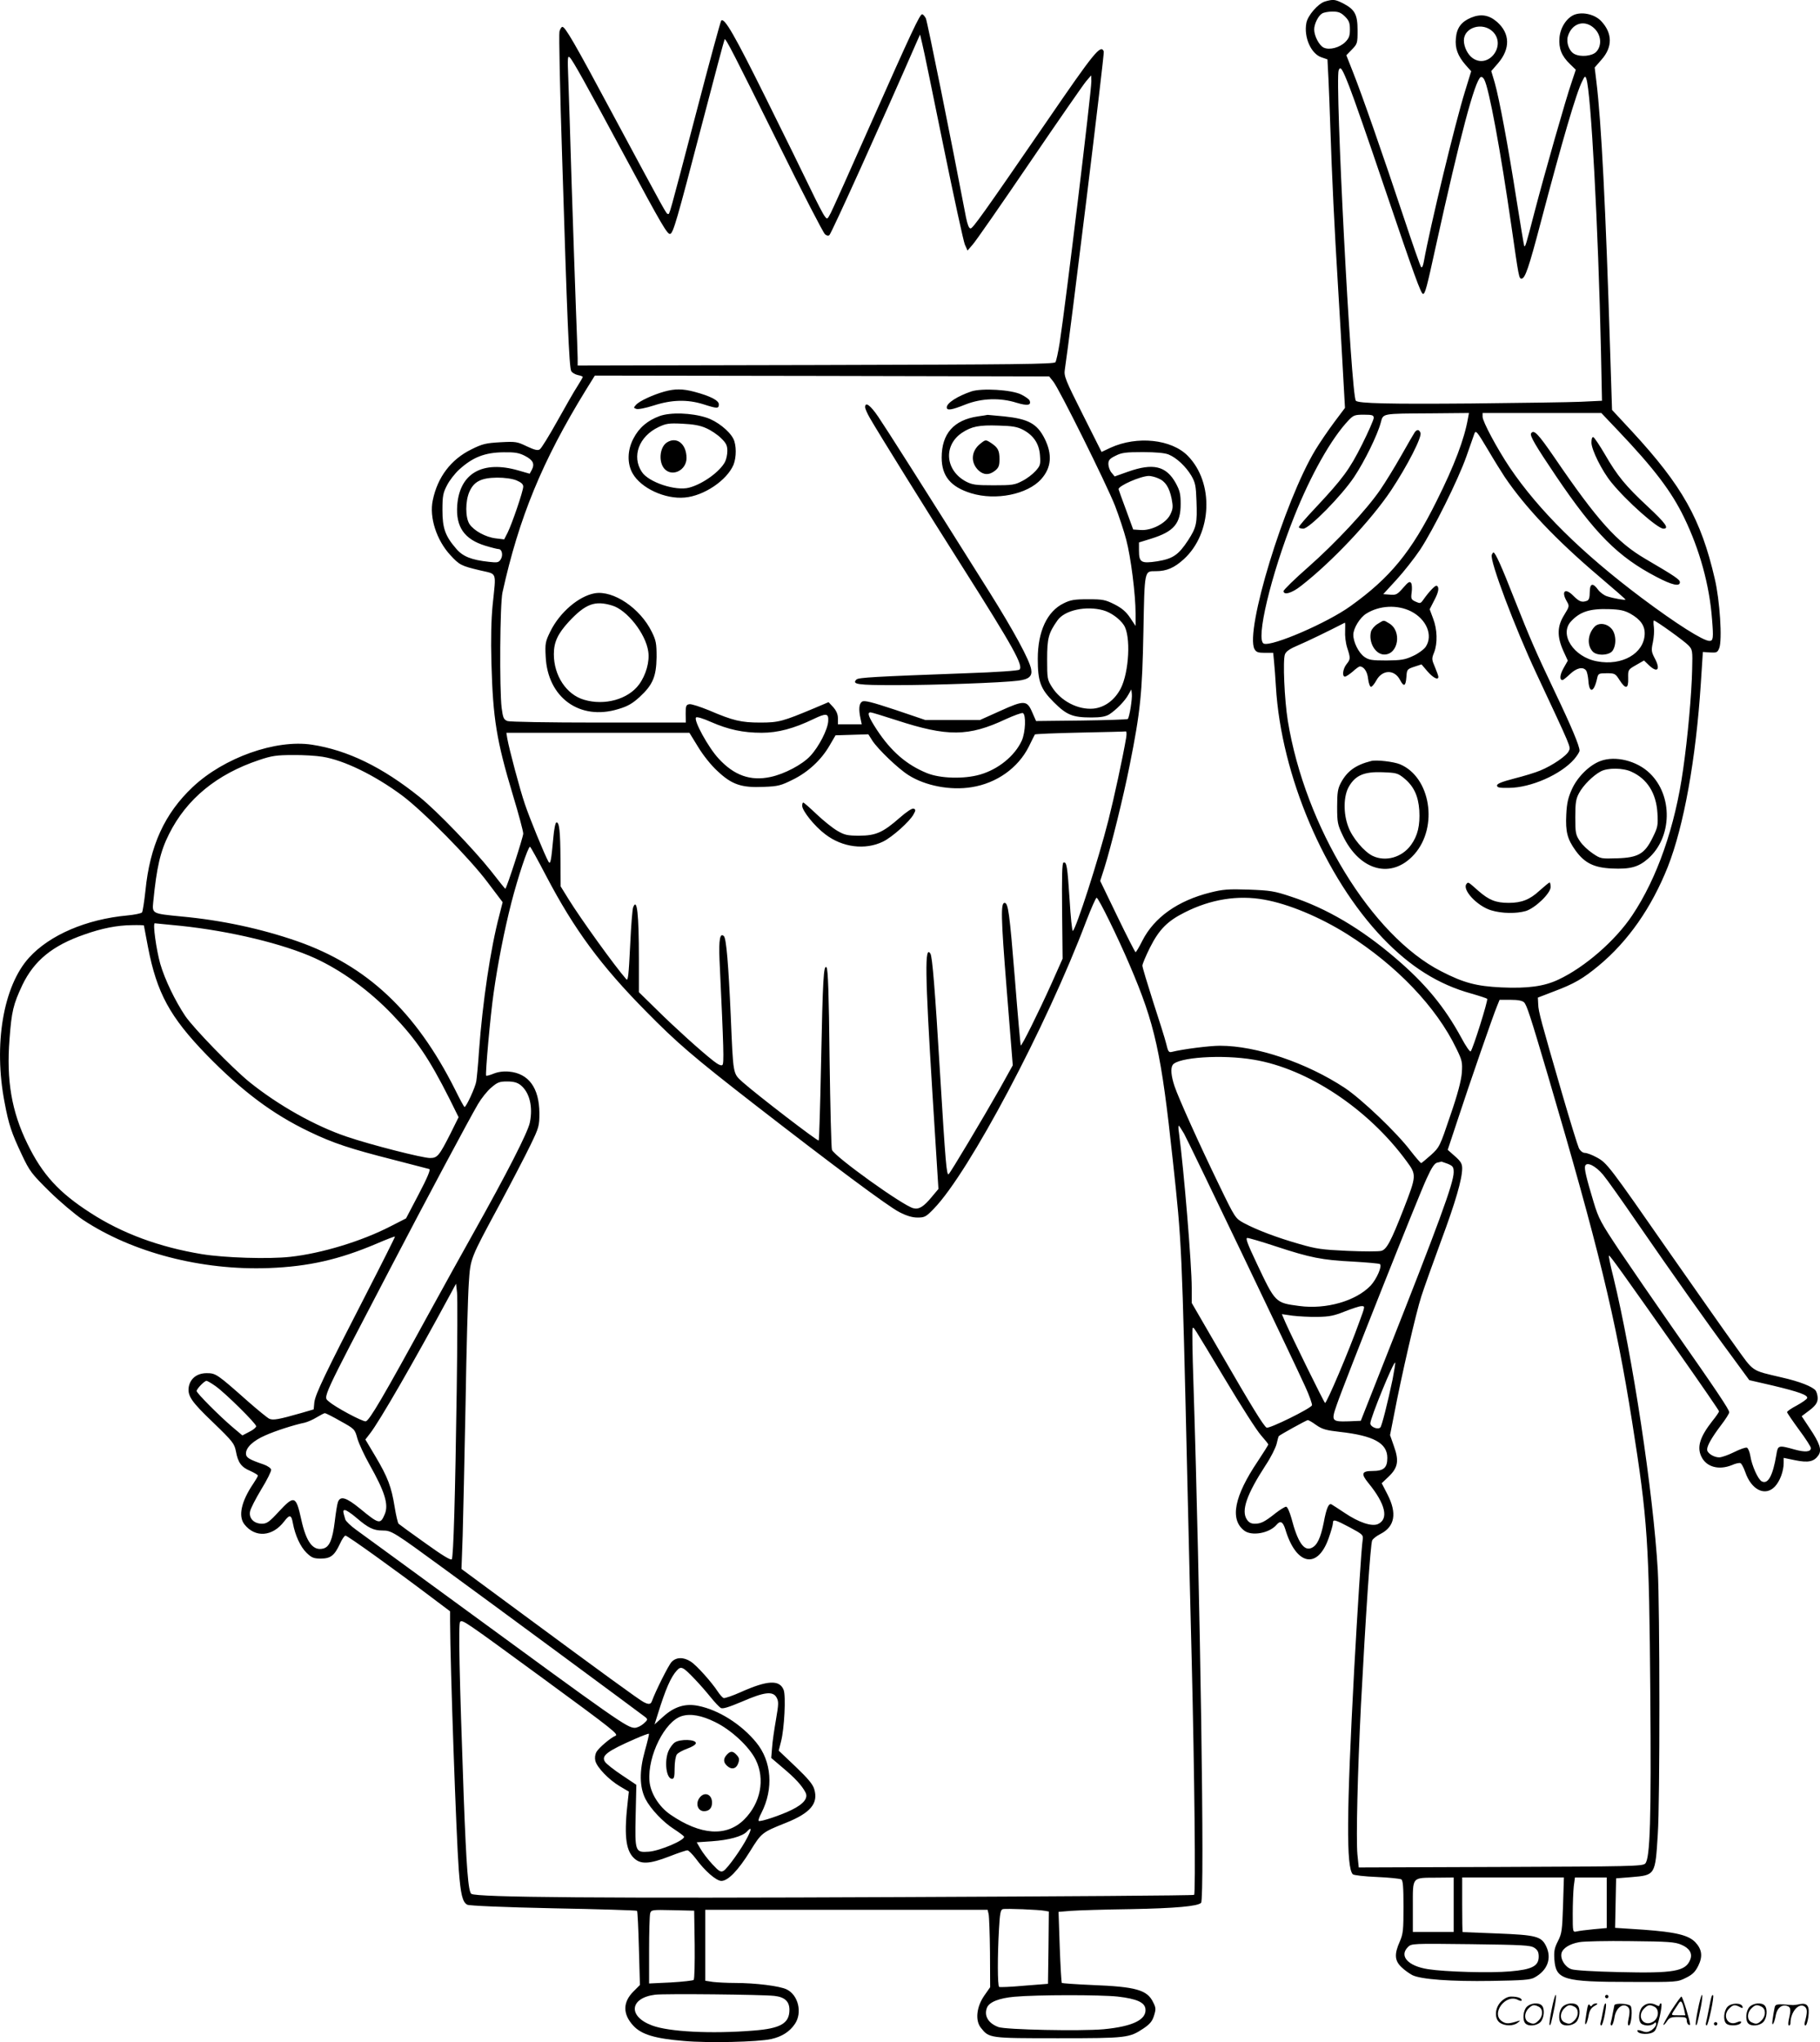<svg version="1.0" xmlns="http://www.w3.org/2000/svg"
  viewBox="0 0 1069.966 1200.564"
 preserveAspectRatio="xMidYMid meet">
<g transform="translate(-0.399,1200.801) scale(0.1,-0.1)"
fill="#000000" stroke="none">
<path d="M7793 11999 c-40 -12 -101 -82 -109 -126 -16 -84 28 -182 89 -202
l35 -12 6 -117 c3 -64 8 -193 11 -287 9 -278 24 -590 45 -930 11 -176 24 -409
30 -518 l11 -197 -63 -84 c-35 -47 -85 -120 -111 -163 -183 -303 -415 -1064
-358 -1171 10 -18 21 -22 61 -22 l49 0 5 -52 c3 -29 8 -96 11 -148 31 -520
286 -1121 630 -1479 160 -167 326 -271 518 -324 49 -14 91 -28 94 -31 7 -6
-84 -296 -97 -309 -4 -5 -29 31 -55 80 -99 182 -211 318 -388 469 -202 173
-406 293 -611 360 -101 34 -124 37 -252 42 -120 4 -152 1 -224 -17 -192 -48
-330 -146 -400 -283 -19 -38 -37 -68 -40 -68 -3 0 -51 94 -107 210 l-101 209
25 78 c39 125 110 410 148 601 64 319 74 425 81 787 7 366 5 355 73 355 64 0
109 20 165 71 166 152 178 449 23 607 -96 98 -298 119 -454 48 l-53 -25 -111
221 c-102 203 -111 225 -105 263 31 205 234 1859 229 1870 -17 45 -55 -2 -338
-415 -371 -540 -432 -625 -445 -625 -10 0 -18 22 -27 65 -88 462 -227 1150
-236 1170 -7 13 -16 24 -22 24 -14 -1 -60 -99 -302 -644 -118 -267 -224 -503
-235 -524 -20 -38 -21 -39 -35 -20 -9 10 -46 82 -83 159 -37 77 -155 318 -263
535 -183 369 -244 476 -263 457 -4 -4 -69 -242 -144 -530 -168 -641 -159 -607
-169 -607 -10 0 -9 -1 -324 585 -227 424 -280 515 -297 515 -5 0 -13 -12 -17
-27 -4 -16 3 -352 16 -748 29 -938 41 -1226 53 -1248 5 -10 22 -20 39 -24 16
-3 29 -8 29 -11 0 -3 -14 -27 -31 -54 -18 -27 -71 -120 -119 -206 -48 -86 -94
-161 -103 -166 -12 -8 -31 -3 -76 18 -56 27 -65 29 -155 24 -85 -5 -105 -9
-171 -42 -120 -59 -199 -163 -227 -300 -21 -99 22 -233 103 -321 54 -59 65
-64 174 -90 104 -25 96 -1 75 -205 -8 -83 -11 -196 -7 -340 9 -329 30 -456
127 -779 33 -109 60 -210 60 -224 0 -19 -94 -311 -105 -324 -1 -2 -39 46 -85
105 -101 127 -316 351 -419 434 -219 176 -424 276 -634 308 -212 32 -516 -76
-699 -248 -167 -157 -253 -347 -279 -610 -7 -64 -16 -122 -20 -128 -5 -6 -44
-14 -86 -18 -241 -22 -458 -115 -579 -249 -151 -167 -209 -510 -143 -851 24
-129 41 -179 101 -306 46 -98 58 -113 161 -215 62 -61 151 -136 198 -168 291
-193 698 -299 1094 -284 234 9 413 50 632 143 58 25 107 44 109 42 1 -2 -74
-152 -167 -333 -244 -474 -301 -593 -307 -641 l-4 -42 -72 -21 c-133 -38 -166
-44 -189 -34 -12 6 -67 51 -123 100 -185 164 -191 168 -245 168 -56 0 -95 -30
-105 -79 -9 -53 13 -87 143 -211 116 -112 125 -124 134 -170 12 -66 32 -93 85
-115 24 -11 44 -23 44 -27 0 -5 -12 -25 -26 -46 -72 -106 -91 -193 -53 -241
63 -80 165 -73 234 18 32 42 42 39 51 -12 13 -70 44 -138 80 -173 30 -29 42
-34 84 -34 58 0 80 18 112 86 12 27 27 49 33 49 12 0 289 -199 502 -360 l113
-85 0 -60 c1 -269 36 -1261 51 -1460 11 -145 22 -190 50 -205 11 -6 216 -15
506 -21 268 -5 490 -12 492 -15 3 -2 8 -102 11 -220 l6 -216 -37 -37 c-64 -63
-65 -133 -3 -201 48 -53 128 -77 299 -91 145 -13 432 -6 512 11 63 14 109 43
140 89 45 66 20 170 -48 203 -40 20 -183 38 -305 38 -45 0 -102 3 -128 6 l-46
7 0 208 0 209 830 0 830 0 6 -25 c3 -13 7 -116 8 -227 l1 -203 -35 -50 c-45
-65 -54 -145 -20 -188 49 -62 49 -62 455 -62 404 0 418 2 502 58 37 25 51 42
61 74 12 38 12 47 -5 80 -35 72 -100 91 -360 101 -94 4 -174 10 -177 12 -2 3
-8 98 -12 212 l-7 206 74 6 c41 3 198 8 349 10 267 5 395 17 415 37 22 22 -5
1811 -45 3058 -6 173 -8 316 -5 320 8 7 -6 28 193 -303 92 -154 186 -301 210
-327 23 -26 42 -50 42 -53 0 -4 -28 -48 -61 -98 -139 -206 -166 -342 -81 -408
44 -35 149 -16 191 34 22 26 37 18 51 -26 63 -213 190 -239 255 -53 14 39 25
78 25 88 0 25 11 22 100 -25 76 -41 79 -44 75 -73 -7 -41 -31 -420 -50 -765
-45 -842 -47 -1162 -8 -1201 6 -6 69 -13 141 -16 72 -3 137 -10 144 -14 10 -6
13 -45 13 -161 0 -137 -2 -159 -22 -205 -33 -74 -30 -112 10 -150 17 -17 47
-38 64 -47 51 -25 226 -38 467 -34 181 3 227 6 251 20 76 41 103 112 69 183
-28 59 -58 67 -289 76 -110 4 -201 8 -202 8 -2 1 -3 73 -3 161 l0 160 299 0
299 0 -5 -163 c-5 -148 -7 -166 -30 -211 -21 -41 -24 -60 -21 -108 9 -119 51
-132 448 -132 274 -1 275 -1 325 24 39 19 55 35 73 71 27 55 22 96 -17 138
-40 42 -114 60 -304 74 l-168 11 3 146 3 145 89 7 c142 12 141 11 156 252 13
190 12 1339 0 1551 -27 460 -148 1260 -261 1724 -17 67 -29 125 -26 127 4 5
83 -106 409 -569 131 -186 238 -342 238 -346 0 -5 -17 -30 -39 -57 -73 -93
-92 -153 -65 -209 29 -62 103 -82 181 -50 20 9 42 14 49 11 6 -2 19 -26 28
-52 36 -106 118 -146 175 -85 29 31 51 90 51 138 l0 30 68 -14 c78 -16 111 -8
137 30 20 31 8 69 -54 161 l-45 68 29 22 c50 36 65 55 65 84 0 16 -6 36 -12
45 -19 23 -93 53 -200 77 -182 43 -161 29 -273 185 -56 77 -226 320 -380 540
-363 522 -373 535 -433 568 -27 15 -59 27 -71 27 -12 0 -26 11 -35 28 -7 15
-52 160 -99 322 -124 428 -139 481 -140 524 l-2 39 96 37 c117 44 169 74 262
151 173 144 310 340 406 581 94 239 165 631 194 1078 l12 185 43 -3 c38 -2 43
0 53 25 19 47 4 281 -26 408 -81 351 -191 546 -486 866 l-118 127 -11 343
c-26 841 -52 1353 -81 1587 l-10 83 40 46 c66 74 65 156 -2 227 -36 38 -104
55 -153 39 -47 -16 -87 -75 -92 -137 -5 -63 12 -107 62 -155 l34 -33 -24 -72
c-33 -94 -162 -547 -219 -766 -50 -193 -54 -205 -60 -199 -2 3 -22 124 -45
269 -49 314 -102 599 -129 693 l-20 67 39 45 c74 86 72 176 -5 244 -47 41 -95
49 -153 25 -57 -24 -84 -60 -89 -121 -6 -58 11 -104 57 -157 l33 -37 -36 -117
c-58 -186 -205 -794 -243 -1005 -4 -22 -10 -35 -15 -30 -5 5 -51 137 -103 294
-118 355 -246 723 -298 853 l-39 99 33 34 c32 33 33 37 33 113 0 93 -16 122
-85 158 -48 24 -58 25 -107 11z m118 -88 c24 -24 29 -38 29 -76 0 -38 -5 -52
-28 -75 -33 -32 -92 -48 -126 -32 -26 12 -56 68 -56 107 0 32 24 81 47 94 10
6 37 11 61 11 35 0 49 -6 73 -29z m1468 -72 c39 -39 43 -100 9 -136 -24 -25
-92 -32 -129 -12 -30 16 -48 66 -38 102 23 80 101 103 158 46z m-598 -18 c80
-81 -26 -220 -119 -155 -29 20 -52 66 -52 104 0 78 111 111 171 51z m-3231
-670 c61 -299 118 -560 126 -580 l16 -36 31 36 c18 20 168 236 334 480 166
244 316 460 332 479 l30 35 1 -35 c0 -61 -150 -1301 -186 -1536 -9 -56 -20
-107 -25 -115 -7 -12 -225 -14 -1409 -17 l-1400 -3 0 43 c0 24 -5 151 -10 283
-5 132 -16 461 -25 730 -8 270 -17 553 -20 630 -5 125 -4 138 9 125 18 -18 89
-145 331 -595 209 -389 243 -447 259 -442 18 5 39 78 182 626 74 283 136 517
138 518 7 7 55 -88 315 -612 141 -286 265 -526 275 -534 10 -9 20 -11 26 -5
14 14 310 669 515 1139 l18 40 13 -55 c8 -30 63 -300 124 -599z m2388 344 c22
-55 113 -316 202 -580 180 -531 218 -635 230 -635 12 0 22 37 75 280 143 649
229 973 264 995 6 3 15 -3 21 -15 28 -52 95 -413 160 -865 43 -299 44 -305 59
-305 21 0 43 65 112 327 129 489 211 770 246 836 14 29 17 30 23 12 27 -74 70
-874 86 -1601 l6 -292 -124 -6 c-67 -3 -357 -7 -643 -10 -483 -4 -665 0 -680
16 -28 27 -124 1883 -101 1943 10 27 21 11 64 -100z m-1742 -1730 c35 -43 311
-599 363 -730 23 -60 53 -150 66 -200 27 -101 55 -323 55 -434 l0 -73 -32 48
c-24 36 -49 57 -92 79 -54 27 -69 30 -155 30 -81 0 -104 -4 -144 -24 -97 -47
-152 -165 -152 -326 0 -134 16 -177 94 -255 76 -76 111 -90 222 -90 54 0 82 5
104 18 39 25 93 79 113 117 l17 30 3 -27 c3 -29 -14 -137 -24 -147 -3 -3 -126
-7 -272 -9 l-267 -3 -22 50 c-31 73 -47 74 -190 9 l-118 -53 -160 0 -161 0
-177 60 c-139 46 -182 57 -195 48 -18 -11 -21 -45 -9 -100 l7 -33 -70 0 -70 0
0 35 c0 24 -9 44 -27 65 l-28 30 -85 -36 c-184 -77 -208 -84 -316 -84 -113 0
-160 11 -302 72 -52 21 -103 38 -115 36 -19 -3 -22 -9 -22 -55 l1 -53 -512 0
c-297 0 -523 4 -537 9 -22 9 -26 18 -34 78 -13 112 -10 609 5 678 97 440 234
773 489 1188 l54 87 1336 -2 1335 -3 24 -30z m2438 -217 c-21 -121 -80 -277
-184 -485 -149 -300 -273 -451 -506 -618 -137 -99 -462 -239 -510 -221 -50 19
41 402 178 746 98 246 219 461 321 568 28 29 36 32 89 32 50 0 58 -3 58 -19 0
-10 -31 -81 -69 -157 -74 -147 -112 -199 -274 -372 -54 -57 -97 -107 -97 -113
0 -5 12 -9 26 -9 35 0 225 193 299 304 62 93 137 247 156 318 16 57 -1 54 301
56 l218 2 -6 -32z m881 -70 c214 -225 316 -360 390 -513 92 -190 149 -398 164
-598 9 -110 7 -127 -15 -127 -37 0 -196 101 -399 253 -353 265 -606 516 -775
766 -75 112 -160 271 -160 299 l0 22 349 0 349 0 97 -102z m-665 -274 c121
-179 302 -370 554 -584 86 -73 156 -134 156 -137 0 -5 -66 6 -107 19 -18 5
-42 23 -54 39 -31 43 -49 38 -49 -15 0 -31 -5 -46 -16 -50 -30 -11 -45 -6 -80
29 -49 50 -74 27 -38 -34 15 -26 14 -29 -16 -78 -42 -67 -43 -126 -6 -210 l27
-59 -25 -44 c-22 -39 -25 -70 -6 -70 4 0 24 16 44 35 38 36 75 45 94 22 6 -7
12 -35 14 -61 5 -78 34 -69 52 17 6 25 10 27 56 27 47 0 51 -2 75 -40 36 -56
53 -53 51 10 -1 51 -1 51 46 78 l47 27 29 -28 c52 -49 70 -24 32 45 -17 33
-19 44 -9 89 6 29 9 69 6 90 -3 22 -3 39 0 39 11 0 181 -122 203 -146 24 -25
25 -31 22 -142 -3 -143 -26 -400 -53 -587 -47 -337 -153 -640 -299 -858 -99
-149 -280 -306 -434 -378 -84 -40 -181 -53 -336 -46 -147 7 -222 27 -354 95
-408 209 -799 849 -901 1472 -20 124 -30 357 -17 391 7 18 29 33 79 54 52 22
176 82 273 132 3 2 3 -20 2 -47 -2 -29 3 -72 12 -100 20 -62 20 -67 -4 -97
-22 -28 -27 -73 -9 -73 6 0 27 14 46 30 18 17 37 30 41 30 24 0 45 -31 49 -73
3 -26 11 -47 17 -47 6 0 20 17 31 37 35 65 107 67 140 3 22 -42 33 -37 37 17
3 45 4 47 46 61 l43 14 35 -41 c33 -38 64 -54 64 -32 0 5 -9 31 -20 57 -19 44
-20 50 -5 86 21 54 19 136 -6 200 l-20 54 25 49 c27 50 33 80 17 89 -8 6 -45
-33 -81 -84 -14 -20 -18 -21 -44 -9 -26 12 -28 17 -23 54 3 22 2 47 -3 55 -8
12 -17 7 -47 -28 -35 -40 -42 -43 -78 -40 l-39 3 78 85 c43 47 105 126 138
175 78 118 224 411 273 550 21 61 42 121 47 134 8 21 15 13 77 -91 37 -63 83
-137 101 -164z m-5760 124 c48 -25 59 -47 40 -83 l-12 -22 -66 19 c-211 61
-346 -16 -360 -205 -9 -126 41 -199 164 -237 36 -11 72 -20 79 -20 20 0 28
-36 13 -60 -12 -19 -19 -21 -70 -15 -102 11 -153 31 -192 77 -65 75 -81 121
-81 228 0 83 4 101 27 145 14 28 46 69 71 92 80 73 151 101 262 102 65 1 90
-3 125 -21z m3784 8 c47 -19 102 -71 134 -125 23 -40 27 -59 30 -148 5 -132 0
-155 -49 -231 -57 -87 -90 -109 -182 -124 -94 -14 -107 -7 -107 63 l0 48 71
22 c135 42 174 89 174 204 0 59 -5 79 -29 123 -56 101 -133 119 -280 67 l-79
-28 -19 23 c-10 12 -18 35 -18 50 0 23 8 32 43 49 35 18 60 21 160 21 77 0
129 -5 151 -14z m-61 -140 c42 -17 65 -53 79 -120 9 -47 8 -60 -8 -93 -25 -51
-109 -95 -173 -91 l-45 3 -42 115 c-24 63 -43 118 -44 122 -1 20 129 77 178
78 12 0 37 -6 55 -14z m-3773 -12 c28 -12 40 -22 40 -37 0 -26 -66 -219 -92
-271 l-20 -39 -50 6 c-59 7 -128 45 -154 84 -25 39 -25 135 0 191 27 60 70 81
163 82 44 0 88 -6 113 -16z m5259 -770 c91 -46 131 -141 87 -208 -10 -15 -43
-40 -74 -54 -49 -23 -71 -26 -157 -27 -88 0 -104 3 -131 22 -33 24 -64 86 -64
129 0 38 39 102 77 125 77 48 182 53 262 13z m-1809 6 c44 -12 97 -50 121 -87
42 -63 31 -275 -18 -372 -36 -69 -94 -112 -161 -119 -90 -8 -191 44 -243 126
-28 44 -29 51 -29 164 0 124 8 154 61 229 42 60 168 87 269 59z m3099 -20 c60
-34 86 -71 84 -121 -5 -113 -133 -187 -280 -159 -138 25 -224 159 -153 235 53
57 110 75 220 72 69 -2 94 -8 129 -27z m-4315 -626 c300 -98 424 -97 643 6 48
22 93 38 100 36 20 -8 16 -113 -6 -162 -41 -90 -138 -169 -246 -200 -94 -27
-234 -23 -312 9 -120 49 -211 128 -295 256 -48 74 -58 101 -36 101 6 0 75 -21
152 -46z m-401 -6 c-3 -49 -54 -149 -105 -204 -47 -51 -153 -107 -235 -124
-117 -25 -213 9 -304 108 -60 64 -149 226 -133 242 5 5 40 -5 89 -27 101 -44
187 -63 297 -63 95 0 189 25 303 80 77 37 91 35 88 -12z m1752 -95 c-20 -118
-72 -358 -105 -488 -59 -233 -190 -638 -209 -650 -4 -2 -13 81 -19 185 -13
197 -17 223 -36 217 -8 -3 -10 -83 -8 -284 l3 -281 -65 -146 c-77 -171 -176
-370 -181 -364 -2 2 -18 181 -35 397 -31 383 -39 441 -60 441 -23 0 -22 -80
12 -505 l36 -450 -75 -135 c-98 -173 -292 -498 -302 -505 -12 -7 -18 58 -51
600 -29 486 -45 679 -56 696 -34 55 -32 -114 11 -809 l36 -574 -37 -44 c-49
-60 -77 -78 -111 -69 -61 15 -461 302 -478 343 -4 9 -10 252 -14 539 -4 375
-9 525 -18 534 -17 17 -22 -66 -32 -564 -5 -247 -11 -451 -14 -454 -6 -6 -366
271 -448 344 -57 52 -54 39 -69 388 -13 297 -26 455 -40 469 -23 23 -31 -19
-26 -139 25 -531 27 -608 17 -618 -6 -6 -24 1 -53 24 -73 57 -228 197 -335
303 l-103 101 0 196 c0 265 -11 363 -34 302 -4 -10 -12 -107 -17 -217 -9 -185
-13 -217 -23 -205 -67 76 -267 354 -339 470 l-47 76 -1 159 c-1 166 -7 220
-24 217 -6 -1 -14 -42 -18 -90 -13 -141 -17 -160 -29 -140 -23 41 -112 259
-138 337 -29 84 -93 325 -104 388 l-5 32 538 0 538 0 51 -83 c29 -48 77 -109
115 -143 84 -79 140 -98 272 -92 83 3 101 8 169 42 90 44 168 116 217 201 l35
60 97 3 96 3 24 -38 c33 -50 150 -163 212 -202 99 -63 247 -91 370 -71 148 23
274 113 337 238 18 37 34 69 36 72 2 3 121 8 265 11 144 3 266 6 270 7 4 1 5
-15 2 -35z m-4725 -114 c126 -20 306 -108 467 -227 125 -93 401 -373 505 -513
l87 -115 -19 -75 c-53 -200 -99 -514 -120 -799 -5 -80 -13 -160 -16 -179 -5
-34 -59 -151 -69 -151 -3 0 -28 46 -56 103 -231 459 -517 728 -929 872 -211
73 -441 123 -680 145 -173 17 -172 16 -165 87 20 202 41 295 93 398 103 206
281 352 530 435 74 25 103 29 197 29 61 1 139 -4 175 -10z m1315 -701 c165
-315 322 -528 588 -797 181 -184 275 -265 638 -547 456 -354 782 -597 850
-632 43 -22 76 -32 107 -32 42 0 50 4 97 53 207 214 661 1070 895 1690 29 75
56 137 61 137 11 0 125 -233 194 -395 150 -350 186 -515 254 -1150 53 -491 53
-485 86 -1910 8 -357 20 -821 25 -1030 16 -653 24 -1372 14 -1377 -5 -4 -781
-9 -1724 -13 -1754 -8 -2496 -2 -2525 19 -18 13 -29 148 -45 576 -25 701 -32
1012 -21 1023 14 14 22 8 484 -330 419 -307 449 -331 429 -340 -28 -11 -97
-70 -111 -94 -9 -16 -11 -36 -7 -53 9 -38 79 -111 143 -149 l54 -32 -5 -45
c-24 -204 -15 -296 33 -344 40 -40 91 -38 210 8 51 20 99 36 106 36 7 0 29
-22 49 -48 53 -73 121 -132 151 -132 39 0 99 62 169 175 67 108 69 110 209
166 146 58 193 115 168 198 -8 29 -37 63 -110 133 l-99 94 14 55 c19 74 29
266 15 302 -24 61 -96 57 -252 -13 -49 -22 -94 -37 -101 -35 -7 3 -22 20 -34
38 -38 58 -127 157 -160 177 -42 27 -85 26 -112 -3 -18 -19 -94 -171 -115
-229 -7 -21 -20 -22 -50 -6 -27 14 -248 175 -711 517 l-359 265 7 195 c3 108
11 457 17 776 5 319 14 637 19 708 10 150 6 139 185 471 68 127 148 281 177
341 51 105 53 114 53 190 -1 148 -64 233 -179 243 -34 3 -65 -2 -90 -12 -22
-9 -41 -14 -44 -12 -6 7 25 356 44 486 24 171 62 365 104 530 38 148 98 330
110 330 3 0 46 -78 95 -172z m4221 -139 c142 -25 327 -102 488 -203 290 -183
525 -429 642 -673 34 -69 36 -81 32 -142 -4 -47 -24 -125 -68 -252 -61 -181
-63 -185 -113 -231 -29 -26 -55 -47 -58 -48 -3 0 -32 33 -63 73 -81 107 -287
303 -386 369 -224 148 -520 248 -734 248 -62 0 -218 -20 -282 -36 -19 -5 -23
1 -34 48 -7 29 -42 140 -77 247 -34 107 -63 202 -63 212 0 9 20 57 45 107 53
105 102 155 204 206 152 77 312 103 467 75z m-6370 -154 c295 -31 604 -106
789 -190 157 -72 319 -189 455 -331 142 -148 217 -259 336 -495 l54 -109 -46
-93 c-68 -134 -78 -147 -122 -147 -44 0 -347 77 -488 125 -185 62 -403 184
-574 322 -102 83 -327 315 -377 388 -60 90 -120 214 -147 307 -23 82 -45 238
-32 238 4 0 72 -7 152 -15z m-216 2 c0 -2 11 -59 24 -127 52 -270 129 -411
345 -634 208 -213 386 -347 603 -451 141 -68 242 -101 494 -165 109 -28 205
-53 212 -55 8 -3 -11 -50 -62 -147 l-75 -143 -90 -46 c-170 -88 -407 -160
-591 -180 -127 -14 -385 -6 -520 16 -248 41 -467 121 -655 243 -185 119 -282
225 -370 406 -93 190 -124 373 -105 615 12 163 22 204 75 317 69 144 177 233
365 298 104 37 193 54 278 55 39 1 72 0 72 -2z m8114 -452 c16 -17 35 -74 141
-433 295 -1002 398 -1424 494 -2032 92 -580 100 -709 107 -1600 6 -734 -1
-969 -30 -998 -15 -16 -87 -17 -850 -20 l-834 -3 -8 78 c-8 93 1 479 21 878
27 512 56 949 66 967 5 10 27 27 49 38 84 43 98 121 41 232 l-34 66 41 39 c54
52 62 92 31 178 l-23 66 23 117 c43 227 131 608 161 699 16 50 68 195 115 323
86 231 125 366 125 429 0 27 -8 41 -42 71 l-43 38 59 178 c69 211 209 615 231
667 l15 37 64 0 c45 0 69 -5 80 -15z m-1589 -337 c318 -53 674 -290 899 -598
58 -79 58 -83 -18 -279 -75 -192 -100 -239 -132 -247 -15 -4 -103 -4 -197 0
-151 7 -183 11 -286 41 -130 37 -251 83 -325 123 -49 27 -51 29 -142 217 -120
247 -240 514 -265 587 -20 60 -24 105 -11 125 29 45 290 63 477 31z m-4311
-149 c53 -42 74 -127 55 -220 -11 -57 -136 -301 -334 -654 -62 -110 -180 -324
-263 -475 -264 -483 -347 -625 -368 -628 -18 -3 -181 84 -216 116 -35 30 -52
-7 360 782 210 403 466 882 516 967 20 34 55 78 78 97 36 31 48 36 93 36 38 0
60 -6 79 -21z m3901 -286 c29 -52 639 -1325 712 -1486 25 -54 42 -104 40 -111
-8 -19 -253 -140 -267 -131 -18 11 -87 123 -269 438 l-171 295 0 89 c0 137
-46 694 -75 911 -4 23 -4 42 -1 42 2 0 16 -21 31 -47z m1550 -177 c31 -13 35
-19 35 -50 0 -63 -89 -305 -398 -1086 l-148 -375 -70 -3 c-102 -3 -105 1 -71
98 43 126 481 1229 528 1329 30 66 47 91 63 94 11 2 22 5 24 6 1 0 18 -6 37
-13z m913 -64 c22 -26 110 -150 197 -277 206 -299 421 -603 556 -785 l107
-146 139 -32 c154 -37 207 -56 201 -74 -3 -7 -30 -26 -61 -43 -31 -16 -57 -34
-57 -39 0 -4 32 -51 70 -103 39 -52 70 -101 70 -108 0 -23 -33 -26 -95 -9 -97
27 -99 26 -108 -31 -21 -124 -49 -175 -86 -156 -22 12 -58 92 -67 150 -4 24
-13 45 -20 48 -7 3 -41 -9 -75 -26 -34 -17 -74 -31 -88 -31 -32 0 -71 25 -71
46 0 23 28 72 81 142 27 35 49 70 49 77 0 16 -72 124 -339 505 -102 146 -239
346 -306 445 -110 165 -123 189 -152 285 -44 146 -56 197 -50 214 10 26 62 -1
105 -52z m-1922 -422 c201 -66 270 -80 452 -89 84 -5 156 -11 159 -15 13 -13
-20 -88 -55 -126 -87 -91 -262 -141 -419 -120 -142 19 -140 16 -252 253 -54
114 -66 147 -54 147 9 0 85 -22 169 -50z m-4817 -845 c-9 -626 -19 -978 -29
-994 -5 -8 -56 23 -156 95 -82 58 -153 110 -157 114 -4 4 -15 49 -23 99 -19
118 -40 174 -113 297 l-59 99 27 35 c55 70 257 420 472 818 l34 63 6 -53 c3
-29 2 -287 -2 -573z m5307 403 c-63 -176 -192 -478 -202 -478 -5 0 -192 381
-233 473 l-21 49 63 -9 c34 -4 100 -8 147 -7 70 1 98 7 160 32 41 16 85 31 97
31 23 1 23 1 -11 -91z m195 -339 c-29 -138 -63 -273 -72 -283 -14 -15 -59 3
-59 24 0 31 137 366 146 357 2 -2 -5 -46 -15 -98z m-6920 -40 c58 -41 239
-220 239 -236 0 -7 -18 -22 -41 -33 l-40 -21 -57 48 c-80 68 -212 201 -212
213 0 13 46 60 58 60 5 0 29 -14 53 -31z m735 -206 c83 -46 84 -47 99 -102 9
-31 41 -99 70 -151 91 -161 115 -237 91 -294 -26 -61 -33 -60 -147 34 -80 65
-114 75 -128 38 -5 -13 -13 -64 -19 -115 -13 -106 -31 -150 -68 -159 -60 -15
-100 38 -129 171 -31 141 -41 144 -133 45 -55 -60 -70 -70 -98 -70 -47 0 -78
32 -70 72 3 17 33 75 66 130 34 55 60 108 58 116 -2 9 -21 22 -43 30 -88 30
-105 41 -105 65 0 35 42 75 113 106 60 27 169 62 232 75 17 4 49 18 70 31 22
13 44 25 49 25 5 0 47 -21 92 -47z m5736 -23 c36 -25 59 -31 138 -40 199 -22
280 -66 280 -153 0 -58 -21 -77 -87 -77 -64 0 -69 -16 -25 -70 101 -123 122
-212 57 -242 -36 -16 -112 9 -195 65 -36 24 -70 46 -77 50 -17 11 -31 -20 -47
-107 -18 -89 -38 -133 -71 -148 -45 -21 -82 33 -119 175 -11 39 -24 67 -31 67
-7 0 -35 -17 -62 -38 -64 -51 -86 -62 -122 -62 -22 0 -35 7 -47 25 -34 52 -1
147 110 318 31 46 59 103 65 126 5 23 11 44 13 46 7 8 163 94 170 94 4 1 27
-12 50 -29z m-5643 -545 c70 -60 101 -75 154 -75 53 0 64 -7 362 -225 261
-190 1159 -853 1184 -873 14 -12 13 -16 -12 -38 -15 -13 -38 -24 -51 -24 -45
0 -101 40 -1056 739 -289 211 -551 403 -582 425 -32 23 -60 50 -64 61 -15 50
-15 55 -2 55 8 0 38 -20 67 -45z m1988 -947 c28 -29 70 -77 94 -107 24 -30 51
-58 60 -64 11 -7 44 3 125 37 131 57 181 63 203 25 13 -24 13 -37 -3 -130 -10
-57 -21 -131 -23 -165 l-5 -61 68 -58 c72 -60 112 -104 133 -144 18 -33 -9
-68 -80 -103 -62 -31 -187 -73 -195 -65 -3 3 4 24 16 46 73 143 61 305 -31
416 -87 106 -220 190 -339 214 -77 16 -142 -4 -208 -64 l-50 -45 18 57 c47
152 78 222 113 260 25 28 36 22 104 -49z m121 -254 c95 -46 201 -145 239 -222
56 -114 29 -254 -68 -351 -104 -103 -256 -93 -434 29 -68 47 -118 128 -123
199 -11 147 91 350 190 380 52 16 117 4 196 -35z m-413 -170 c-33 -118 -32
-212 4 -283 30 -58 104 -136 167 -176 29 -19 55 -38 59 -44 11 -19 -140 -84
-206 -89 -81 -6 -83 -1 -78 217 l4 176 -85 57 c-47 31 -91 66 -99 78 -24 36
12 63 179 136 41 18 76 31 79 29 2 -2 -9 -48 -24 -101z m604 -506 c-33 -66
-120 -188 -142 -199 -16 -9 -26 -3 -66 40 -26 28 -57 69 -69 90 l-22 38 88 6
c102 7 181 29 207 57 27 30 29 17 4 -32z m4151 -398 l0 -160 -120 0 -120 0 0
150 c0 178 -8 168 143 169 l97 1 0 -160z m900 11 l0 -148 -77 -7 c-43 -4 -88
-10 -100 -13 -23 -5 -23 -4 -23 103 0 60 3 133 6 162 l7 52 93 0 94 0 0 -149z
m-3302 -47 l22 -4 -2 -213 -3 -212 -140 -11 c-77 -7 -143 -10 -147 -7 -10 5
-10 188 -1 340 5 91 9 113 22 117 18 5 214 -3 249 -10z m-2060 -198 c1 -110
-1 -203 -6 -208 -4 -4 -65 -11 -135 -15 l-127 -6 0 194 c0 107 3 204 6 217 6
22 9 23 133 20 l126 -3 3 -199z m5800 -1 c48 -20 67 -51 53 -87 -27 -70 -95
-82 -421 -74 -141 3 -260 10 -278 17 -38 13 -66 60 -58 94 8 30 48 55 105 65
25 5 161 8 301 6 220 -2 261 -5 298 -21z m-864 -18 c20 -13 26 -26 26 -52 0
-56 -40 -76 -169 -87 -116 -10 -379 -3 -481 13 -118 18 -172 77 -119 130 21
21 25 21 369 17 307 -4 350 -6 374 -21z m-4467 -283 c61 -7 88 -33 88 -82 0
-80 -53 -110 -213 -122 -247 -20 -496 -7 -594 30 -144 53 -133 162 17 181 55
7 635 1 702 -7z m2018 -4 c112 -13 159 -34 163 -73 7 -63 -76 -103 -246 -119
-136 -12 -577 -3 -619 13 -59 22 -85 66 -67 113 13 34 72 57 162 65 131 12
505 12 607 1z M3910 9706 c-68 -19 -147 -56 -166 -77 -16 -18 -16 -19 1 -25
10 -4 55 5 102 20 105 34 198 37 293 7 81 -26 90 -26 90 0 0 23 -51 49 -145
74 -69 18 -113 18 -175 1z M5715 9707 c-82 -28 -145 -68 -145 -94 0 -20 28
-16 110 17 94 37 204 41 301 10 64 -19 87 -15 76 13 -3 8 -26 24 -50 36 -58
28 -230 38 -292 18z M5090 9614 c0 -8 12 -36 27 -62 54 -94 335 -546 545 -877
301 -475 360 -582 335 -604 -8 -6 -133 -15 -313 -21 -540 -20 -633 -25 -645
-37 -28 -28 5 -33 229 -33 231 0 624 14 720 26 65 8 86 26 78 68 -10 55 -103
226 -244 451 -397 632 -610 967 -655 1033 -47 69 -77 90 -77 56z M3882 9562
c-71 -26 -121 -68 -154 -132 -36 -68 -38 -147 -5 -205 49 -87 191 -153 307
-142 113 10 247 101 286 192 18 44 18 118 -1 154 -24 47 -98 105 -159 124 -87
28 -210 32 -274 9z m273 -71 c28 -12 67 -38 88 -59 30 -29 37 -43 37 -75 0
-21 -6 -50 -14 -65 -31 -58 -131 -130 -211 -151 -79 -21 -239 32 -278 93 -60
91 -17 208 98 263 44 21 61 24 140 20 64 -3 105 -10 140 -26z M3922 9405 c-41
-30 -47 -115 -11 -154 46 -49 129 -7 129 64 0 85 -60 130 -118 90z M5753 9560
c-142 -21 -213 -102 -213 -242 0 -109 53 -173 174 -210 144 -44 330 -7 411 83
60 67 67 145 20 239 -44 87 -95 115 -237 130 -51 5 -95 9 -98 9 -3 -1 -28 -5
-57 -9z m264 -78 c63 -33 96 -82 101 -151 4 -53 2 -61 -26 -92 -17 -19 -52
-46 -79 -59 -43 -23 -60 -25 -168 -25 -105 0 -125 3 -162 22 -123 66 -134 213
-23 287 56 37 100 46 215 42 79 -2 109 -7 142 -24z M5768 9400 c-54 -42 -60
-109 -13 -156 30 -29 64 -31 99 -3 21 17 26 29 26 68 0 50 -9 68 -50 95 -31
20 -32 20 -62 -4z M3500 8520 c-94 -17 -205 -112 -260 -223 -30 -61 -32 -72
-28 -149 11 -241 200 -378 426 -309 55 16 83 32 126 71 78 72 98 120 100 234
0 81 -3 98 -28 149 -68 139 -226 246 -336 227z m103 -72 c87 -26 197 -165 212
-270 9 -59 -13 -138 -54 -194 -64 -87 -202 -126 -323 -90 -104 30 -178 142
-178 268 0 71 23 120 88 191 98 105 153 126 255 95z M8322 9468 c-5 -7 -41
-69 -80 -138 -39 -69 -95 -160 -124 -202 -81 -118 -262 -312 -423 -454 -80
-70 -145 -134 -145 -141 0 -26 49 -12 102 30 183 142 413 387 530 562 96 145
182 313 173 338 -8 20 -19 22 -33 5z M9005 9460 c-8 -14 26 -72 146 -250 229
-339 365 -476 592 -594 91 -48 137 -58 137 -31 0 16 -30 36 -204 138 -167 98
-281 225 -534 596 -97 141 -121 166 -137 141z M9360 9406 c0 -42 62 -167 117
-234 89 -110 272 -272 306 -272 36 0 13 32 -91 129 -131 122 -179 180 -253
308 -31 53 -62 99 -68 101 -7 2 -11 -10 -11 -32z M8774 8746 c-13 -33 136
-428 262 -697 208 -445 203 -431 191 -456 -12 -28 -97 -86 -168 -115 -28 -12
-97 -33 -153 -47 -72 -19 -101 -30 -101 -41 0 -12 14 -15 70 -14 129 1 304 78
383 168 17 20 32 43 32 51 0 27 -47 140 -145 345 -116 244 -143 307 -240 551
-72 184 -110 269 -121 269 -2 0 -7 -6 -10 -14z M9413 7534 c-65 -24 -135 -93
-168 -166 -22 -49 -30 -82 -33 -149 -5 -101 6 -144 55 -212 53 -73 108 -100
212 -105 109 -5 157 8 214 58 142 125 147 370 10 502 -75 73 -202 105 -290 72z
m182 -63 c93 -42 146 -126 153 -244 4 -72 2 -82 -28 -143 -47 -96 -85 -118
-209 -122 -94 -3 -97 -3 -144 29 -27 18 -61 50 -75 72 -25 37 -27 49 -27 141
0 85 4 108 22 141 24 46 84 105 128 128 41 22 131 21 180 -2z M8065 7534 c-91
-23 -141 -59 -178 -128 -18 -34 -22 -57 -22 -141 0 -92 3 -106 32 -167 100
-212 290 -262 423 -111 141 161 94 453 -86 528 -37 15 -137 27 -169 19z m192
-100 c58 -47 85 -104 91 -190 5 -88 -9 -149 -49 -204 -53 -73 -149 -100 -225
-64 -50 24 -120 107 -143 170 -31 80 -29 184 4 239 38 65 89 87 197 83 79 -3
89 -5 125 -34z M8627 6813 c-32 -32 60 -132 144 -157 63 -19 147 -20 203 -4
55 17 146 104 146 141 0 15 -3 27 -6 27 -3 0 -30 -22 -59 -48 -57 -53 -106
-72 -181 -72 -76 0 -116 16 -178 70 -62 55 -60 53 -69 43z M8103 8340 c-18
-11 -35 -31 -39 -45 -16 -63 26 -135 78 -135 83 0 105 138 29 183 -35 21 -29
21 -68 -3z M9377 8322 c-39 -43 -44 -107 -10 -144 24 -27 97 -24 117 4 25 36
21 104 -9 133 -29 30 -75 33 -98 7z M4720 7271 c0 -30 74 -122 136 -168 100
-77 234 -94 339 -43 54 26 159 120 180 161 13 23 13 28 0 33 -9 3 -41 -18 -82
-54 -98 -86 -140 -105 -238 -105 -70 0 -86 4 -129 29 -26 15 -81 59 -121 97
-40 38 -75 69 -79 69 -3 0 -6 -9 -6 -19z M3971 1764 c-13 -9 -29 -32 -37 -50
-26 -61 -13 -164 21 -164 12 0 15 13 15 63 0 35 6 71 13 80 6 10 35 25 62 35
29 10 50 24 50 32 0 23 -93 25 -124 4z M4277 1692 c-22 -24 -21 -45 2 -66 26
-24 54 -17 65 16 8 22 6 32 -9 48 -22 25 -37 25 -58 2z M4114 1435 c-22 -34
-6 -75 29 -75 30 0 47 18 47 50 0 52 -48 68 -76 25z M9126 194 c-10 -47 -15
-88 -12 -91 5 -6 9 7 30 110 7 37 10 67 6 67 -4 0 -15 -39 -24 -86z M9440 270
c0 -5 5 -10 10 -10 6 0 10 5 10 10 0 6 -4 10 -10 10 -5 0 -10 -4 -10 -10z
M9986 194 c-10 -47 -15 -88 -12 -91 5 -6 9 7 30 110 7 37 10 67 6 67 -4 0 -15
-39 -24 -86z M10066 269 c-3 -8 -10 -41 -16 -74 -6 -33 -14 -68 -16 -77 -3
-10 -1 -18 3 -18 10 0 46 171 38 178 -2 3 -7 -1 -9 -9z M8829 241 c-38 -38
-41 -101 -7 -125 29 -20 79 -20 104 0 18 14 18 15 1 10 -53 -17 -69 -17 -92
-2 -69 45 21 166 94 126 12 -6 21 -7 21 -1 0 12 -25 21 -62 21 -19 0 -39 -10
-59 -29z M9830 189 c-28 -45 -49 -83 -47 -85 2 -3 12 7 21 21 14 21 24 25 66
25 43 0 50 -3 50 -19 0 -11 5 -23 10 -26 6 -3 10 -3 10 1 0 20 -44 164 -51
164 -4 0 -30 -37 -59 -81z m75 4 l7 -33 -42 0 c-42 0 -42 0 -28 23 8 12 21 32
29 44 15 25 22 18 34 -34z M8980 210 c-22 -22 -27 -79 -8 -98 19 -19 66 -14
88 8 22 22 27 79 8 98 -19 19 -66 14 -88 -8z m71 0 c25 -14 25 -54 -1 -80 -23
-23 -33 -24 -61 -10 -25 14 -25 54 1 80 23 23 33 24 61 10z M9190 210 c-22
-22 -27 -79 -8 -98 19 -19 66 -14 88 8 22 22 27 79 8 98 -19 19 -66 14 -88 -8z
m71 0 c25 -14 25 -54 -1 -80 -23 -23 -33 -24 -61 -10 -25 14 -25 54 1 80 23
23 33 24 61 10z M9336 204 c-3 -16 -8 -47 -11 -69 -8 -51 10 -26 19 27 5 27
15 42 34 53 18 10 22 14 10 15 -9 0 -20 -5 -24 -11 -5 -8 -9 -8 -14 1 -5 8
-10 3 -14 -16z M9437 223 c-2 -4 -7 -26 -11 -48 -4 -22 -9 -48 -12 -57 -3 -10
-1 -18 4 -18 4 0 14 28 20 62 11 58 10 81 -1 61z M9495 220 c-1 -3 -5 -23 -9
-45 -4 -22 -9 -48 -12 -57 -3 -10 -1 -18 4 -18 5 0 13 20 17 45 7 53 44 87 74
68 17 -11 19 -28 8 -80 -4 -18 -3 -33 2 -33 16 0 24 99 11 115 -12 14 -87 18
-95 5z M9660 210 c-22 -22 -27 -79 -8 -98 7 -7 24 -12 38 -12 14 0 31 5 38 12
9 9 12 8 12 -5 0 -9 -12 -24 -26 -34 -21 -13 -32 -15 -55 -6 -16 6 -29 8 -29
3 0 -24 81 -27 102 -2 18 19 50 162 37 162 -5 0 -9 -5 -9 -10 0 -7 -6 -7 -19
0 -30 16 -59 12 -81 -10z m71 0 c29 -16 25 -65 -6 -86 -56 -37 -103 28 -55 76
23 23 33 24 61 10z M10161 211 c-23 -23 -28 -80 -9 -99 19 -19 88 -13 88 9 0
5 -11 4 -24 -2 -54 -25 -89 38 -46 81 23 23 33 24 62 9 16 -9 19 -8 16 3 -8
22 -64 22 -87 -1z M10290 210 c-22 -22 -27 -79 -8 -98 19 -19 66 -14 88 8 22
22 27 79 8 98 -19 19 -66 14 -88 -8z m71 0 c25 -14 25 -54 -1 -80 -23 -23 -33
-24 -61 -10 -25 14 -25 54 1 80 23 23 33 24 61 10z M10436 201 c-3 -14 -8 -44
-11 -66 -8 -51 10 -26 19 27 8 41 35 63 66 53 22 -7 24 -21 11 -77 -5 -22 -5
-38 0 -38 5 0 9 6 9 13 0 68 51 125 85 97 15 -13 15 -35 -1 -92 -3 -10 -1 -18
4 -18 6 0 13 23 17 50 9 63 -5 84 -49 76 -17 -4 -35 -6 -41 -6 -101 8 -104 7
-109 -19z M10080 110 c0 -5 5 -10 10 -10 6 0 10 5 10 10 0 6 -4 10 -10 10 -5
0 -10 -4 -10 -10z"/>
</g>
</svg>
